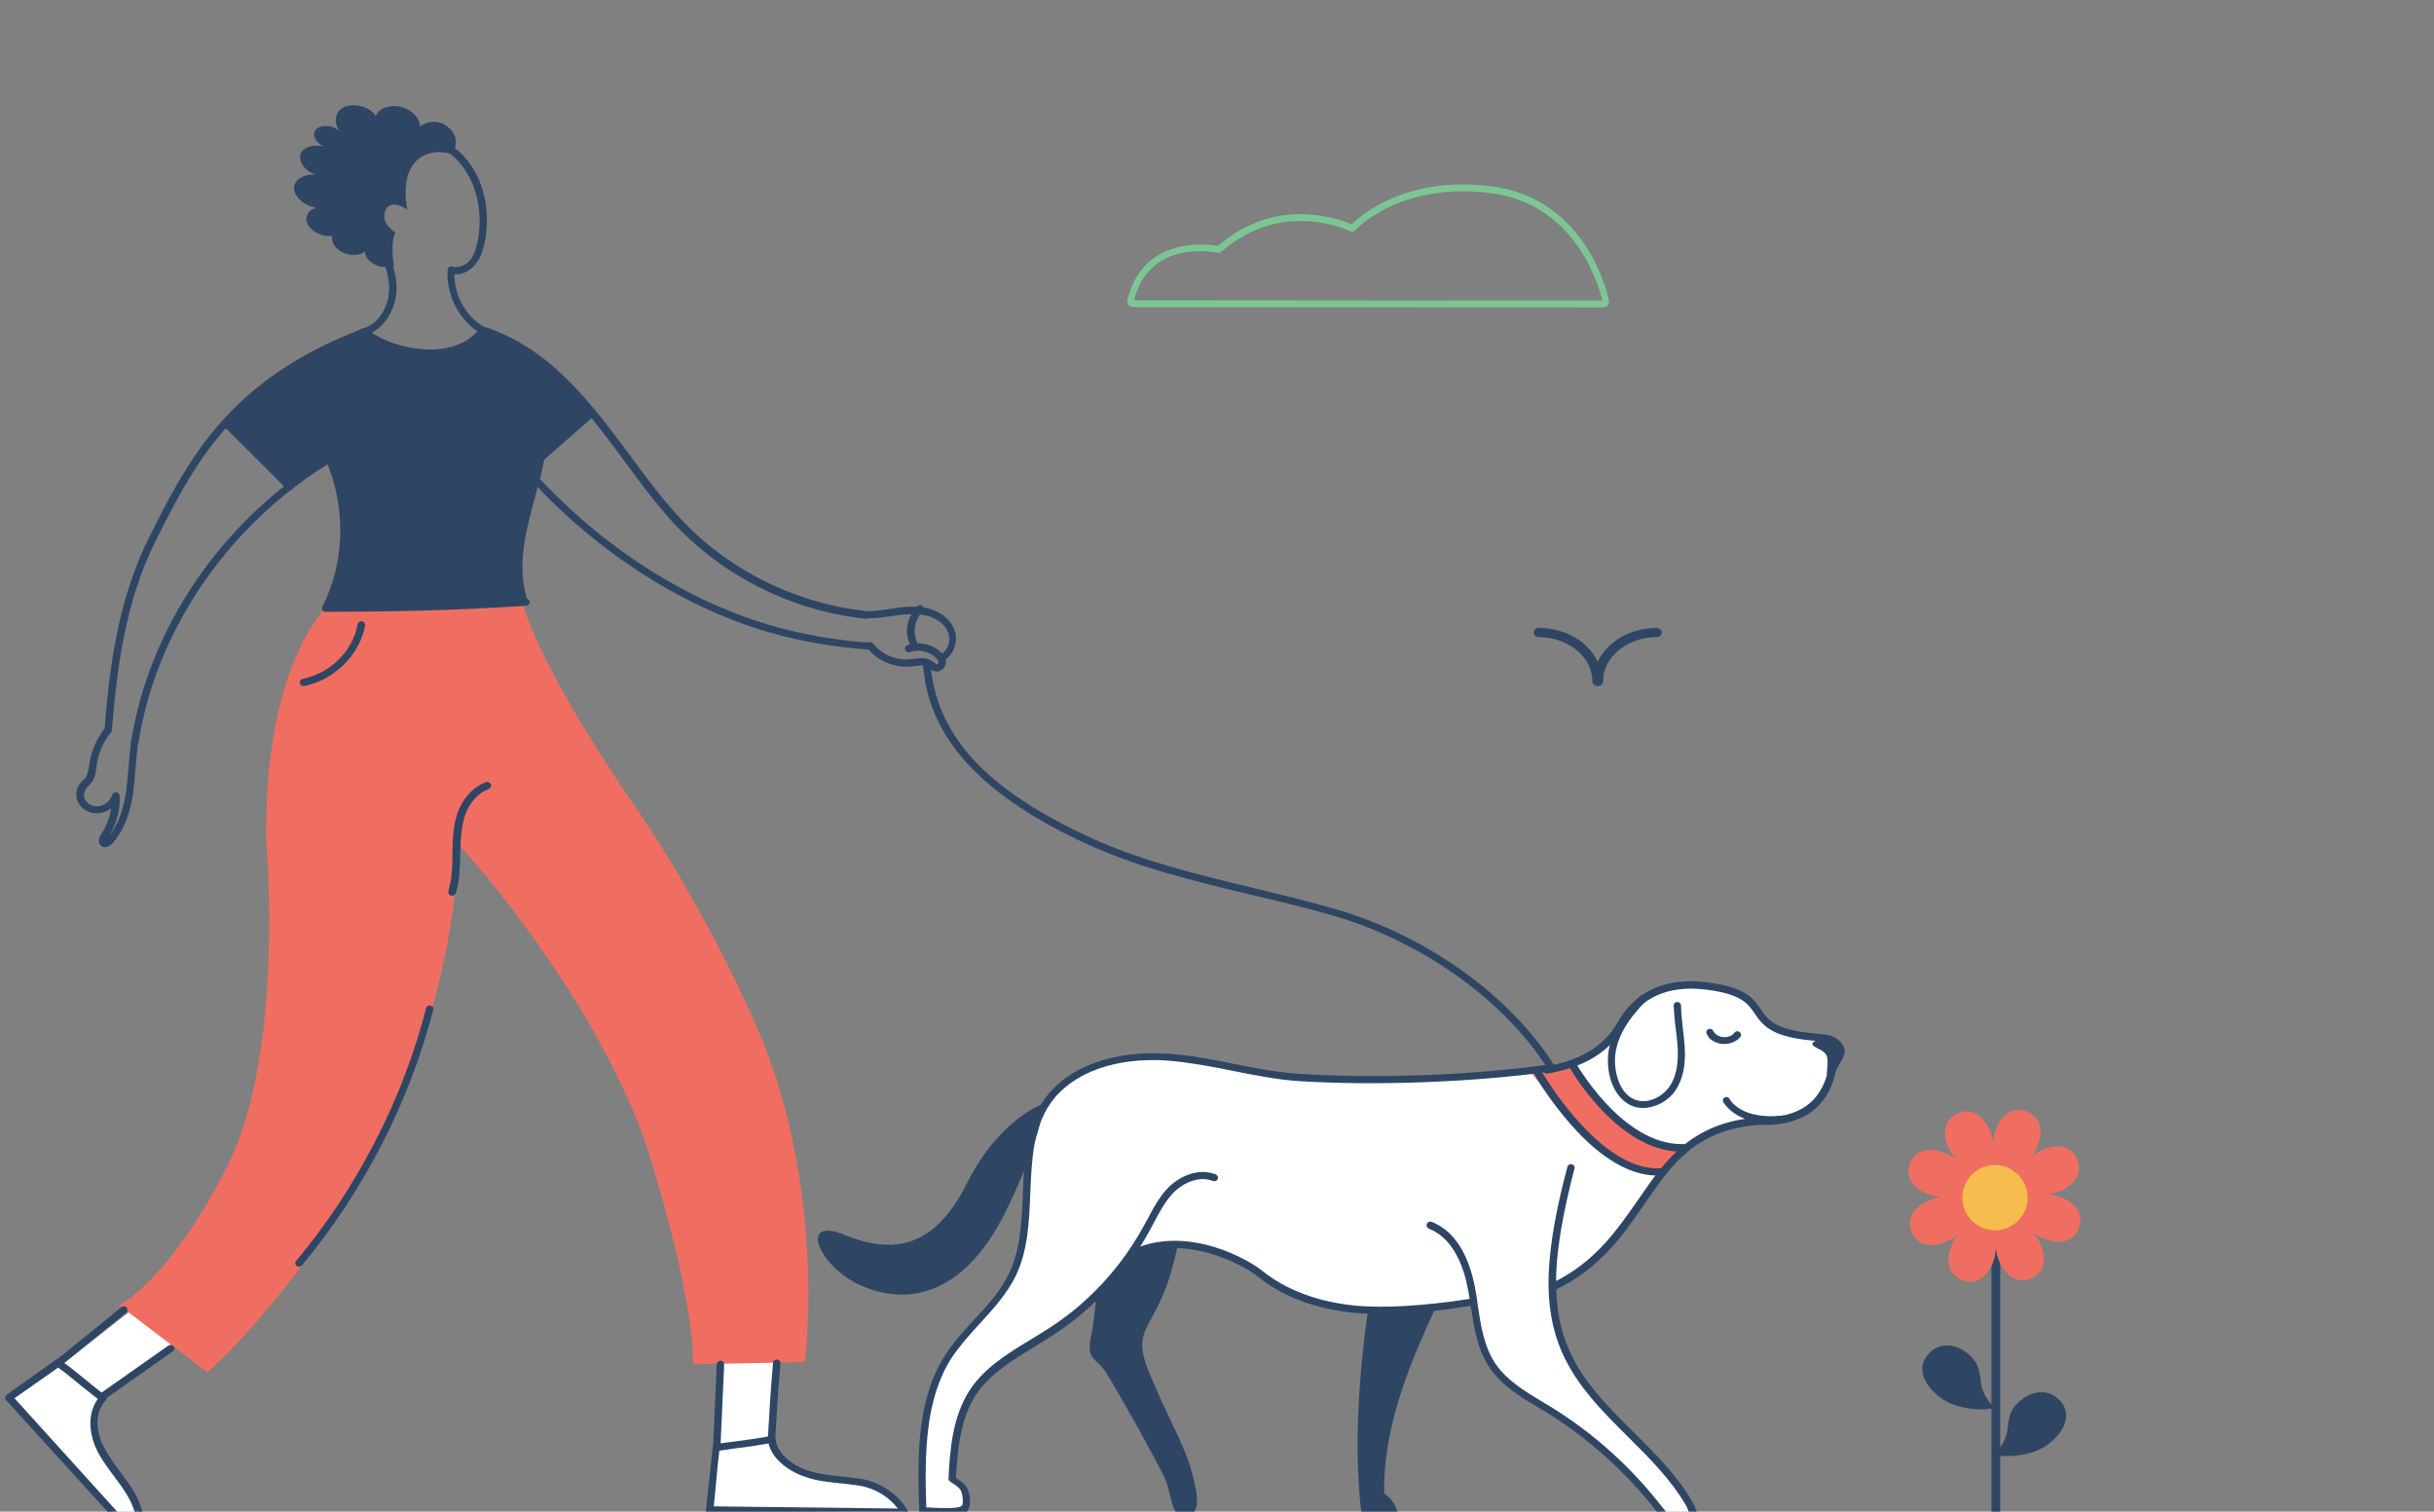 <?xml version="1.0" encoding="utf-8"?>
<svg xmlns="http://www.w3.org/2000/svg" fill="none" height="295" viewBox="0 0 475 295" width="475">
<rect x="0" y="0" width="475" height="295" fill="#808080" stroke="none"/>
<g clip-path="url(#clip0_6426_47331)">
<path d="M140.477 264.671L152.1 263.739L150.24 282.841L140.012 283.773L140.477 264.671Z" fill="white"/>
<path d="M26.404 255.068L33.717 262.517L18.348 273.03L11.829 266.544L26.404 255.068Z" fill="white"/>
<path d="M257.427 210.7L290.493 210.028L306.688 208.013L314.786 202.637L320.86 195.245L326.258 192.558H334.356L339.079 193.902L341.779 195.917L346.502 200.621L352.576 201.965L356.624 202.637L357.299 210.028L355.95 213.388L353.25 216.076L350.551 218.092L342.453 218.764L335.705 220.108L329.632 223.468L324.234 228.843L319.51 235.563L314.786 241.61L310.737 246.314L305.339 249.674L302.64 251.018L304.664 263.113L312.087 273.864L322.209 283.944L330.307 294.695V296.711L328.957 297.383H326.258L319.51 289.319L310.737 280.584L302.64 275.208L294.542 269.833L289.818 264.457L288.469 257.737L287.794 253.706L282.395 254.378L271.598 255.722L260.127 255.05L250.679 251.69L241.232 245.642L230.435 242.954L216.264 250.346L208.841 257.065L200.743 262.441L191.971 269.161L187.922 275.208L185.898 281.928V288.647L187.922 289.991L188.597 292.007V294.023L186.572 294.695H179.824V285.288L180.499 277.896L181.849 270.505L185.223 264.457L189.946 258.409L196.02 251.69L200.069 241.61V223.468L204.792 214.06L208.841 210.7L213.565 208.013L220.313 206.669L227.061 205.997L233.809 207.341L244.606 209.357L257.427 210.7Z" fill="white"/>
<path d="M63.227 118.986C60.12 122.444 51.524 135.215 51.957 164.285C51.957 164.285 55.641 205.138 44.444 227.435C33.247 249.732 23.277 254.741 23.277 254.741L40.471 267.795C40.471 267.795 60.337 250.79 75.941 218.615C89.667 190.392 89.45 164.708 89.45 164.708C89.45 164.708 114.59 191.803 125.787 222.425C125.787 222.425 135.395 251.637 135.251 266.242L157.068 265.819C157.068 265.819 161.547 231.951 147.532 200.058C147.532 200.058 138.068 177.973 124.343 158.005C124.343 158.005 106.066 131.969 102.02 117.787L65.105 118.845C64.094 118.775 63.949 118.14 63.227 118.986Z" fill="#F06E61"/>
<path d="M43.721 82.789L56.002 94.573L64.237 89.704C64.237 89.704 66.115 95.067 66.549 98.665C66.982 102.264 67.705 111.083 63.515 118.633L102.308 117.716C102.308 117.716 100.574 107.979 102.669 100.288C104.692 92.526 105.848 89.493 105.848 89.493L115.673 80.814C115.673 80.814 111.627 74.605 106.281 70.794C100.936 66.984 94.289 64.374 94.289 64.374C94.289 64.374 87.499 73.758 71.172 65.079C71.1 65.009 53.04 70.653 43.721 82.789Z" fill="#2E4664"/>
<path d="M306.753 208.03L298.951 209.512C298.951 209.512 309.426 222.283 310.437 223.341C311.449 224.4 323.658 229.057 323.658 229.057L328.353 224.611C328.353 224.611 317.228 220.731 315.639 218.896C314.05 217.062 306.753 208.03 306.753 208.03Z" fill="#F06E61"/>
<path d="M21.109 143.259C21.037 143.259 21.037 143.259 21.109 143.259C20.676 143.259 20.387 142.906 20.387 142.483C21.326 130.699 22.915 117.152 29.2 104.663L29.417 104.24C36.569 90.058 44.587 74.041 70.739 64.162C71.1 64.021 71.533 64.233 71.678 64.586C71.822 64.939 71.606 65.362 71.244 65.503C45.671 75.17 37.725 90.975 30.717 104.875L30.5 105.298C24.36 117.505 22.843 130.417 21.831 142.553C21.759 142.977 21.47 143.259 21.109 143.259Z" fill="#2E4664"/>
<path d="M26.316 145.446C26.243 145.446 26.243 145.446 26.171 145.446C25.81 145.375 25.521 145.022 25.593 144.67C29.494 120.186 46.182 97.748 69.154 86.106C69.516 85.894 69.949 86.035 70.094 86.388C70.31 86.741 70.166 87.164 69.805 87.305C47.266 98.736 30.867 120.821 27.038 144.811C26.966 145.164 26.677 145.446 26.316 145.446Z" fill="#2E4664"/>
<path d="M169.06 120.75H168.988C153.962 119.198 139.73 111.789 129.978 100.429C127.088 97.113 124.415 93.444 121.815 89.916C114.157 79.615 106.283 68.96 93.713 65.079C93.352 64.938 93.135 64.585 93.207 64.162C93.352 63.809 93.713 63.598 94.146 63.668C107.222 67.69 115.241 78.556 123.043 88.999C125.643 92.527 128.316 96.196 131.206 99.442C140.67 110.519 154.54 117.716 169.205 119.268C169.566 119.339 169.855 119.692 169.855 120.045C169.783 120.468 169.494 120.75 169.06 120.75Z" fill="#2E4664"/>
<path d="M169.42 126.747C169.347 126.747 169.347 126.747 169.42 126.747C164.074 126.395 158.656 125.548 153.382 124.278C135.972 120.044 118.129 109.178 104.475 94.573C104.186 94.29 104.258 93.867 104.547 93.585C104.836 93.303 105.27 93.373 105.559 93.655C119.068 108.12 136.622 118.774 153.743 122.937C158.945 124.207 164.218 125.054 169.42 125.407C169.853 125.407 170.142 125.76 170.07 126.183C170.07 126.465 169.781 126.747 169.42 126.747Z" fill="#2E4664"/>
<path d="M102.312 117.999C102.023 117.999 101.734 117.787 101.59 117.505C99.711 111.79 100.867 105.651 102.023 100.924C102.384 99.583 102.673 98.313 103.034 96.972C104.118 93.091 105.202 89.07 105.418 84.977C105.78 78.98 103.829 73.688 100.145 70.442C99.856 70.16 99.856 69.737 100.072 69.454C100.361 69.172 100.795 69.172 101.084 69.384C105.057 72.912 107.152 78.556 106.791 85.048C106.574 89.211 105.418 93.303 104.335 97.325C103.973 98.595 103.612 99.936 103.323 101.206C102.167 105.722 101.156 111.649 102.89 117.011C103.034 117.364 102.818 117.787 102.384 117.928C102.456 117.999 102.384 117.999 102.312 117.999Z" fill="#2E4664"/>
<path d="M63.516 119.409C63.3 119.409 63.011 119.268 62.938 119.057C62.794 118.845 62.794 118.563 62.938 118.351C67.273 109.813 67.562 99.23 63.733 90.128C63.589 89.775 63.733 89.351 64.094 89.21C64.456 89.069 64.889 89.21 65.033 89.563C68.862 98.736 68.718 109.249 64.672 117.928C77.314 117.857 88.367 117.716 102.599 116.799C102.96 116.799 103.321 117.081 103.393 117.434C103.393 117.857 103.104 118.139 102.743 118.21C87.934 119.198 76.664 119.339 63.516 119.409Z" fill="#2E4664"/>
<path d="M56.505 95.702C56.288 95.702 56.144 95.632 56 95.49C53.832 93.303 51.81 91.257 49.787 89.281C47.764 87.235 45.741 85.259 43.502 83.001C43.213 82.719 43.213 82.296 43.502 82.014C43.791 81.731 44.224 81.731 44.513 82.014C46.753 84.201 48.776 86.247 50.798 88.293C52.821 90.269 54.844 92.315 57.011 94.503C57.3 94.785 57.3 95.208 57.011 95.49C56.867 95.632 56.65 95.702 56.505 95.702Z" fill="#2E4664"/>
<path d="M59.254 133.874C58.892 133.874 58.603 133.662 58.531 133.31C58.459 132.957 58.676 132.533 59.109 132.463C64.455 131.405 68.862 127.03 69.801 121.809C69.873 121.456 70.234 121.173 70.668 121.244C71.029 121.315 71.318 121.667 71.246 122.091C70.162 127.877 65.25 132.675 59.398 133.874C59.326 133.874 59.254 133.874 59.254 133.874Z" fill="#2E4664"/>
<path d="M139.879 283.108C139.445 283.108 139.156 282.755 139.156 282.402L139.879 266.244C139.879 265.821 140.24 265.539 140.601 265.539C141.034 265.539 141.323 265.892 141.323 266.244L140.601 282.402C140.601 282.826 140.24 283.108 139.879 283.108Z" fill="#2E4664"/>
<path d="M150.572 281.484C150.5 281.484 150.5 281.484 150.572 281.484C150.139 281.484 149.85 281.131 149.85 280.708C150.139 275.416 150.355 271.888 150.861 265.961C150.861 265.608 151.222 265.256 151.656 265.326C152.017 265.326 152.378 265.679 152.306 266.102C151.8 272.029 151.583 275.557 151.294 280.779C151.222 281.202 150.933 281.484 150.572 281.484Z" fill="#2E4664"/>
<path d="M139.806 282.543C139.373 286.353 138.939 290.868 138.506 294.679C151.148 294.82 163.79 294.961 176.505 295.173C174.988 292.139 171.448 289.881 167.98 289.316C164.585 288.681 161.045 288.752 157.722 287.764C154.399 286.776 150.931 284.307 150.642 280.92C146.958 281.625 142.118 282.119 139.806 282.543Z" fill="white"/>
<path d="M176.431 295.878L138.432 295.385C138.216 295.385 138.071 295.314 137.927 295.173C137.782 295.032 137.71 294.82 137.782 294.608C137.999 292.703 138.216 290.657 138.432 288.54C138.649 286.424 138.866 284.377 139.083 282.472C139.083 282.19 139.372 281.908 139.661 281.837C140.672 281.626 142.044 281.485 143.634 281.273C145.873 280.991 148.329 280.638 150.497 280.214C150.713 280.144 150.93 280.214 151.075 280.356C151.219 280.497 151.364 280.638 151.364 280.849C151.653 283.813 154.903 286.141 157.937 287.059C159.888 287.694 161.911 287.905 164.078 288.117C165.378 288.258 166.751 288.399 168.123 288.611C171.952 289.317 175.564 291.786 177.154 294.891C177.298 295.102 177.226 295.385 177.154 295.596C176.937 295.737 176.648 295.878 176.431 295.878ZM139.299 293.973L175.203 294.397C173.614 292.209 170.796 290.445 167.834 289.952C166.534 289.74 165.234 289.599 163.933 289.458C161.838 289.246 159.599 289.034 157.504 288.329C154.47 287.411 150.786 285.083 149.991 281.696C147.968 282.049 145.801 282.402 143.778 282.613C142.478 282.825 141.322 282.966 140.383 283.107C140.166 284.871 139.949 286.776 139.805 288.681C139.661 290.516 139.444 292.28 139.299 293.973Z" fill="#2E4664"/>
<path d="M11.504 266.666C11.287 266.666 11.071 266.595 10.926 266.383C10.637 266.101 10.709 265.607 10.998 265.396L23.713 255.094C24.002 254.812 24.507 254.882 24.724 255.165C24.941 255.447 24.941 255.941 24.652 256.152L11.938 266.454C11.793 266.595 11.649 266.666 11.504 266.666Z" fill="#2E4664"/>
<path d="M19.882 273.298C19.665 273.298 19.448 273.228 19.304 273.016C19.087 272.663 19.159 272.24 19.448 272.028C21.471 270.617 23.855 268.924 26.167 267.301C28.478 265.678 30.862 263.985 32.885 262.574C33.246 262.362 33.68 262.432 33.896 262.715C34.113 263.067 34.041 263.491 33.752 263.702C31.729 265.114 29.345 266.807 27.034 268.43C24.722 270.053 22.338 271.746 20.315 273.157C20.171 273.228 20.026 273.298 19.882 273.298Z" fill="#2E4664"/>
<path d="M11.288 265.96C8.109 268.218 4.931 270.476 1.752 272.734C10.132 281.977 18.512 291.22 26.892 300.464C28.12 297.289 26.964 293.69 25.086 290.868C23.28 287.975 20.824 285.435 19.379 282.401C17.934 279.296 17.717 275.345 20.029 272.875C17.067 270.688 14.394 268.077 11.288 265.96Z" fill="white"/>
<path d="M26.891 301.169C26.674 301.169 26.457 301.099 26.385 300.957L1.173 273.228C1.028 273.087 0.956 272.875 1.028 272.663C1.101 272.452 1.173 272.311 1.317 272.169L10.853 265.396C11.07 265.255 11.431 265.184 11.72 265.396C13.382 266.525 14.971 267.865 16.56 269.135C17.86 270.194 19.161 271.323 20.533 272.24C20.678 272.381 20.822 272.522 20.822 272.734C20.822 272.946 20.75 273.157 20.606 273.298C18.294 275.768 18.872 279.578 20.1 282.048C20.967 283.882 22.195 285.505 23.423 287.198C24.218 288.257 25.012 289.315 25.735 290.444C27.107 292.561 29.13 296.794 27.613 300.675C27.541 300.887 27.324 301.099 27.035 301.099C27.035 301.169 26.963 301.169 26.891 301.169ZM2.834 272.875L26.602 299.123C27.18 296.089 25.59 292.984 24.507 291.291C23.857 290.233 23.062 289.174 22.267 288.116C21.039 286.422 19.666 284.658 18.8 282.753C17.499 280.001 16.921 275.98 19.089 273.016C17.933 272.099 16.777 271.182 15.621 270.264C14.248 269.135 12.804 267.936 11.359 266.878L2.834 272.875Z" fill="#2E4664"/>
<path d="M93.788 64.938C93.644 64.938 93.499 64.868 93.355 64.797C89.382 62.187 87.07 57.389 87.359 52.661C87.359 52.449 87.503 52.238 87.648 52.097C87.865 51.955 88.081 51.955 88.298 52.026C89.309 52.379 90.682 51.885 91.621 50.897C92.416 50.05 92.849 48.851 93.21 47.087C94.366 41.301 92.921 35.304 89.454 31.493C85.625 27.26 79.196 26.06 74.644 28.601C74.283 28.812 73.85 28.671 73.633 28.318C73.416 27.965 73.561 27.542 73.922 27.33C79.123 24.438 86.203 25.849 90.537 30.506C94.294 34.598 95.883 41.019 94.583 47.299C94.294 48.639 93.861 50.403 92.632 51.744C91.766 52.802 90.249 53.649 88.659 53.508C88.659 57.53 90.754 61.41 94.077 63.598C94.439 63.809 94.511 64.233 94.294 64.585C94.222 64.797 94.005 64.938 93.788 64.938Z" fill="#2E4664"/>
<path d="M70.813 65.573C70.525 65.573 70.163 65.361 70.091 65.008C70.019 64.655 70.236 64.232 70.597 64.162C74.281 63.244 76.087 59.222 75.942 55.906C75.798 52.519 74.209 49.274 72.692 46.098L72.331 45.393C70.669 42.006 68.935 38.055 69.441 34.033C69.947 29.799 73.27 26.695 78.11 25.989C78.543 25.919 78.904 26.201 78.904 26.554C78.977 26.906 78.688 27.33 78.326 27.33C74.136 27.965 71.319 30.505 70.886 34.174C70.452 37.843 72.041 41.583 73.631 44.758L73.992 45.463C75.581 48.709 77.243 52.166 77.387 55.836C77.532 59.716 75.292 64.444 70.958 65.502C70.958 65.573 70.886 65.573 70.813 65.573Z" fill="#2E4664"/>
<path d="M83.887 69.524C83.237 69.524 82.514 69.524 81.864 69.454C77.674 69.03 73.99 67.76 70.811 65.502C70.45 65.291 70.378 64.867 70.667 64.515C70.883 64.162 71.317 64.091 71.678 64.374C74.712 66.49 78.035 67.69 82.081 68.113C87.065 68.607 91.328 67.125 93.495 64.232C93.712 63.95 94.217 63.88 94.506 64.091C94.795 64.303 94.867 64.797 94.651 65.079C92.411 67.901 88.51 69.524 83.887 69.524Z" fill="#2E4664"/>
<path d="M105.703 89.845C105.487 89.845 105.342 89.775 105.198 89.633C104.909 89.351 104.981 88.928 105.27 88.646L114.95 80.179C115.239 79.896 115.673 79.967 115.962 80.249C116.25 80.531 116.178 80.955 115.889 81.237L106.209 89.704C106.065 89.775 105.92 89.845 105.703 89.845Z" fill="#2E4664"/>
<path d="M58.313 247.191C58.168 247.191 58.024 247.121 57.879 247.05C57.59 246.838 57.518 246.345 57.807 246.062C69.727 231.739 78.54 214.664 83.164 196.742C83.236 196.389 83.669 196.107 84.031 196.248C84.392 196.318 84.681 196.742 84.536 197.095C79.841 215.228 70.955 232.444 58.891 246.98C58.674 247.121 58.457 247.191 58.313 247.191Z" fill="#2E4664"/>
<path d="M88.221 174.798C88.148 174.798 88.076 174.798 88.004 174.798C87.643 174.657 87.426 174.304 87.498 173.881C88.221 171.553 88.293 169.012 88.293 166.543V166.472C88.365 164.003 88.365 161.251 89.304 158.64C90.316 155.747 92.411 153.49 94.867 152.643C95.228 152.502 95.662 152.713 95.806 153.066C95.95 153.419 95.734 153.842 95.373 153.983C93.35 154.689 91.616 156.594 90.749 159.134C89.954 161.533 89.882 164.214 89.81 166.543V166.613C89.738 169.154 89.738 171.835 88.943 174.375C88.799 174.587 88.51 174.798 88.221 174.798Z" fill="#2E4664"/>
<path d="M20.532 165.344C20.388 165.344 20.171 165.273 20.099 165.273C19.521 165.062 19.16 164.426 19.304 163.791C19.377 163.368 19.593 163.086 19.738 162.804C20.749 161.251 21.472 159.558 21.688 157.723C21.255 158.076 20.749 158.358 20.244 158.5C18.799 158.993 17.065 158.641 15.981 157.582C14.825 156.453 14.537 154.689 15.331 153.349C15.548 152.925 15.909 152.573 16.198 152.29C16.487 152.008 16.704 151.796 16.848 151.514C17.137 151.02 17.209 150.315 17.354 149.609L17.426 149.186C17.787 146.646 18.799 144.247 20.388 142.2C20.605 141.918 21.11 141.848 21.399 142.059C21.688 142.271 21.761 142.765 21.544 143.047C20.099 144.882 19.16 147.069 18.871 149.397L18.799 149.821C18.727 150.597 18.582 151.514 18.149 152.29C17.932 152.714 17.571 152.996 17.282 153.349C16.993 153.631 16.776 153.913 16.631 154.195C16.198 154.972 16.343 156.03 17.065 156.665C17.715 157.3 18.871 157.512 19.81 157.229C20.749 156.947 21.544 156.101 21.905 155.113C22.05 154.76 22.339 154.619 22.7 154.619C23.061 154.689 23.278 154.972 23.35 155.254C23.494 158.006 22.772 160.828 21.255 163.156C22.916 161.11 24 158.358 24.578 154.76C24.795 153.137 24.939 151.373 25.084 149.75C25.228 148.057 25.373 146.363 25.589 144.67C25.662 144.317 26.023 144.035 26.384 144.106C26.745 144.176 27.034 144.529 26.962 144.882C26.745 146.505 26.601 148.198 26.456 149.891C26.312 151.585 26.167 153.278 25.951 154.972C25.3 159.135 24 162.31 21.905 164.638C21.327 165.132 20.894 165.344 20.532 165.344Z" fill="#2E4664"/>
<path d="M182.858 131.053C182.208 131.053 181.702 130.7 181.341 130.418C181.196 130.347 181.124 130.206 180.979 130.135C180.329 129.712 179.39 129.853 178.451 129.994C178.162 129.994 177.945 130.065 177.656 130.065C174.478 130.347 171.155 128.936 169.204 126.396C168.987 126.114 169.06 125.62 169.349 125.408C169.638 125.196 170.143 125.267 170.36 125.549C172.022 127.666 174.767 128.936 177.512 128.654C177.729 128.654 178.018 128.583 178.234 128.583C179.39 128.442 180.618 128.23 181.774 128.936C181.919 129.006 182.135 129.148 182.28 129.289C182.497 129.5 182.785 129.712 182.93 129.642C183.002 129.642 183.147 129.43 183.147 129.218C183.147 128.936 182.93 128.654 182.569 128.301C181.268 127.101 179.246 126.678 177.584 127.243C177.223 127.384 176.789 127.172 176.645 126.819C176.5 126.466 176.717 126.043 177.078 125.902C179.246 125.126 181.919 125.69 183.58 127.243C184.158 127.807 184.519 128.371 184.591 129.006C184.664 129.924 184.086 130.841 183.219 130.982C183.002 131.053 182.93 131.053 182.858 131.053Z" fill="#2E4664"/>
<path d="M183.799 129.075C183.51 129.075 183.294 128.934 183.149 128.652C183.005 128.299 183.149 127.876 183.51 127.735C184.955 127.029 185.678 125.053 185.027 123.43C184.45 121.949 182.932 120.679 180.982 120.185C179.104 119.691 177.009 119.832 175.203 120.044C174.769 120.114 174.336 120.185 173.902 120.255C172.313 120.467 170.652 120.679 168.99 120.679C168.557 120.679 168.268 120.326 168.268 119.973C168.268 119.62 168.629 119.267 168.99 119.267C170.507 119.338 172.096 119.056 173.613 118.844C174.047 118.774 174.48 118.703 174.914 118.632C176.864 118.35 179.104 118.209 181.271 118.774C183.655 119.409 185.533 120.961 186.256 122.937C187.122 125.194 186.039 128.017 184.016 129.005C184.016 129.075 183.872 129.075 183.799 129.075Z" fill="#2E4664"/>
<path d="M178.666 126.888C178.45 126.888 178.161 126.747 178.016 126.536C176.355 123.925 176.716 120.891 178.955 118.351C179.244 118.069 179.678 117.998 179.967 118.28C180.256 118.562 180.328 118.986 180.039 119.268C178.305 121.314 178.016 123.713 179.244 125.83C179.461 126.183 179.317 126.606 179.028 126.818C178.955 126.888 178.811 126.888 178.666 126.888Z" fill="#2E4664"/>
<path d="M302.632 208.808C302.415 208.808 302.126 208.667 301.982 208.455C293.457 195.12 277.42 183.689 260.154 178.679C254.953 177.198 249.535 175.857 244.334 174.658C233.136 171.976 221.578 169.225 211.03 164.215C184.879 151.938 180.834 138.532 180.111 129.571C180.111 129.147 180.4 128.865 180.761 128.794C181.195 128.794 181.484 129.077 181.556 129.429C182.712 143.33 191.959 153.631 211.681 162.945C222.083 167.884 233.57 170.636 244.695 173.317C249.896 174.587 255.314 175.857 260.588 177.409C278.215 182.49 294.541 194.132 303.21 207.75C303.427 208.102 303.282 208.526 302.993 208.738C302.921 208.808 302.777 208.808 302.632 208.808Z" fill="#2E4664"/>
<path d="M184.738 295.877C183.943 295.877 183.148 295.877 182.281 295.806C181.487 295.806 180.764 295.806 180.114 295.736C179.753 295.736 179.392 295.454 179.392 295.03C178.958 283.741 179.031 272.875 184.449 264.478C186.038 261.938 188.133 259.68 190.156 257.493C192.829 254.6 195.357 251.848 196.946 248.461C199.186 243.734 199.403 238.23 199.619 232.868C199.836 226.447 200.125 219.815 203.882 214.452C208.36 208.172 217.318 204.927 227.938 205.632C232.272 205.915 236.534 206.761 240.724 207.608C244.987 208.455 249.393 209.301 253.8 209.584C268.682 210.501 287.248 209.866 302.202 207.749C302.635 207.678 302.996 207.961 302.996 208.384C303.068 208.737 302.779 209.16 302.346 209.16C287.32 211.206 268.609 211.912 253.656 210.995C249.177 210.713 244.698 209.795 240.435 208.949C236.318 208.102 232.056 207.326 227.866 206.973C217.752 206.267 209.3 209.301 205.11 215.158C201.57 220.167 201.353 226.306 201.064 232.797C200.847 238.301 200.631 243.946 198.247 248.955C196.513 252.483 193.84 255.447 191.239 258.269C189.289 260.386 187.266 262.644 185.677 265.043C180.62 272.945 180.403 283.317 180.764 294.184C181.27 294.184 181.776 294.184 182.281 294.254C184.088 294.325 187.411 294.466 187.772 293.76C188.061 293.196 187.844 291.291 187.411 290.726C186.977 290.091 186.255 289.668 185.46 289.174C185.243 289.033 185.099 288.821 185.099 288.539C185.388 283.106 185.821 276.403 189.361 271.111C192.251 266.807 196.802 264.055 201.209 261.374C202.509 260.598 203.882 259.751 205.182 258.904C212.695 253.965 218.835 247.191 223.098 239.43C223.387 238.936 223.603 238.442 223.892 238.019C225.048 235.761 226.276 233.503 228.082 231.668C230.322 229.481 234.006 227.858 237.257 229.199C237.618 229.34 237.835 229.763 237.618 230.116C237.474 230.469 237.04 230.61 236.679 230.469C234.006 229.411 230.972 230.822 229.094 232.656C227.432 234.35 226.276 236.537 225.12 238.724C224.831 239.218 224.615 239.712 224.326 240.206C219.991 248.179 213.634 255.165 205.977 260.245C204.676 261.091 203.304 261.938 201.931 262.785C197.669 265.396 193.262 268.077 190.517 272.099C187.338 276.897 186.905 282.965 186.544 288.398C187.266 288.892 187.989 289.386 188.566 290.091C189.289 291.079 189.578 293.549 189 294.536C188.639 295.595 186.905 295.877 184.738 295.877Z" fill="#2E4664"/>
<path d="M269.549 256.435C267.815 256.435 266.153 256.364 264.492 256.223C256.834 255.518 250.26 253.048 245.348 249.026C243.181 247.262 232.128 240.842 222.231 244.863C221.87 245.004 221.436 244.863 221.292 244.511C221.147 244.158 221.292 243.734 221.653 243.593C232.345 239.219 243.759 245.922 246.287 247.968C252.211 252.766 259.507 254.318 264.636 254.812C272.727 255.518 282.841 254.107 286.814 253.472C287.175 253.401 287.609 253.683 287.609 254.036C287.681 254.389 287.392 254.812 287.031 254.812C283.78 255.377 276.556 256.435 269.549 256.435Z" fill="#2E4664"/>
<path d="M328.208 298.417C327.63 298.417 327.052 298.276 326.546 298.065C325.246 297.5 324.451 296.371 323.657 295.383L323.585 295.313C317.589 287.551 310.292 280.919 301.912 275.698C301.334 275.345 300.829 274.992 300.251 274.71C296.711 272.593 293.099 270.406 290.787 267.019C288.331 263.491 287.681 259.187 287.031 255.024C286.886 253.965 286.742 252.907 286.525 251.849C285.73 247.403 283.708 241.688 278.867 239.783C278.506 239.642 278.289 239.219 278.434 238.866C278.578 238.513 279.012 238.301 279.373 238.442C284.863 240.559 287.031 246.768 287.898 251.566C288.114 252.625 288.259 253.683 288.403 254.742C288.981 258.763 289.631 262.856 291.871 266.172C294.038 269.347 297.506 271.464 300.901 273.51C301.479 273.863 302.057 274.216 302.562 274.498C311.159 279.79 318.528 286.493 324.668 294.466L324.74 294.537C325.463 295.454 326.113 296.371 327.124 296.795C327.919 297.147 329.147 297.077 329.508 296.371C329.797 295.807 329.653 294.96 329.003 293.761C326.113 288.751 321.851 284.517 317.733 280.425C312.748 275.486 307.619 270.335 304.802 263.844C302.562 258.763 301.768 252.695 302.418 245.851C302.851 240.7 304.007 234.773 305.886 227.718C305.958 227.365 306.391 227.083 306.752 227.224C307.114 227.294 307.403 227.718 307.258 228.07C305.452 235.056 304.296 240.912 303.863 245.992C303.285 252.625 304.007 258.481 306.174 263.35C308.847 269.629 313.904 274.639 318.817 279.508C323.007 283.671 327.341 287.975 330.303 293.126C330.881 294.184 331.603 295.736 330.881 297.077C330.303 297.994 329.219 298.417 328.208 298.417Z" fill="#2E4664"/>
<path d="M303.067 251.777C302.778 251.777 302.561 251.636 302.417 251.354C302.272 251.001 302.417 250.577 302.778 250.436C311.23 246.414 315.493 240.135 319.683 234.137C325.028 226.376 330.013 219.108 343.016 218.05C343.161 218.05 343.305 218.05 343.594 218.05C350.963 218.191 355.297 215.157 356.742 209.018C356.959 208.031 357.465 207.254 357.898 206.619C358.62 205.49 358.837 204.996 358.187 204.361C357.32 203.374 356.309 203.232 354.792 203.162C345.689 202.527 344.028 200.128 342.438 197.799C341.21 195.965 339.982 194.272 334.492 193.354C331.386 192.86 321.922 191.308 316.865 200.41C314.12 205.279 309.135 208.313 301.983 209.512C301.622 209.583 301.189 209.301 301.117 208.948C301.044 208.595 301.333 208.172 301.695 208.101C308.413 206.972 313.036 204.15 315.565 199.705C321.127 189.756 331.313 191.379 334.709 191.943C340.849 192.931 342.294 194.977 343.667 197.023C345.111 199.14 346.484 201.116 354.936 201.751C356.67 201.892 358.043 202.104 359.271 203.444C360.643 204.996 359.776 206.337 359.126 207.395C358.765 208.03 358.332 208.666 358.187 209.371C357.103 214.169 353.708 219.814 343.594 219.532C343.378 219.532 343.233 219.532 343.161 219.532C330.808 220.519 326.256 227.222 320.911 234.984C316.648 241.193 312.242 247.543 303.428 251.777C303.284 251.706 303.212 251.777 303.067 251.777Z" fill="#2E4664"/>
<path d="M320.692 216.215C320.042 216.215 319.391 216.145 318.814 215.933C315.563 214.804 314.046 211.135 313.829 208.03C313.323 202.315 316.935 197.729 320.186 194.342C320.475 194.06 320.909 194.06 321.198 194.342C321.486 194.624 321.486 195.048 321.198 195.33C318.019 198.646 314.768 202.809 315.202 207.96C315.418 210.571 316.574 213.746 319.247 214.663C321.703 215.51 324.448 213.957 325.749 212.123C327.049 210.288 327.555 207.819 327.41 204.573C327.338 203.374 327.194 202.104 327.049 200.904C326.832 199.422 326.688 197.799 326.616 196.247C326.616 195.824 326.905 195.542 327.338 195.542C327.699 195.542 328.06 195.824 328.06 196.247C328.06 197.729 328.277 199.281 328.422 200.763C328.566 201.962 328.711 203.232 328.783 204.503C329 208.03 328.349 210.782 326.905 212.899C325.532 214.875 323.004 216.215 320.692 216.215Z" fill="#2E4664"/>
<path d="M203.738 215.37C203.738 215.37 195.141 218.051 188.639 231.034C182.137 244.017 173.83 244.652 164.8 240.983C155.769 237.314 159.743 246.98 167.545 250.649C175.347 254.319 187.194 254.601 196.224 236.538C203.16 222.355 203.738 215.37 203.738 215.37Z" fill="#2E4664"/>
<path d="M336.511 203.728C336.367 203.728 336.222 203.728 336.15 203.728C334.705 203.587 333.549 202.881 333.044 201.752C332.899 201.399 333.044 200.976 333.405 200.835C333.766 200.694 334.2 200.835 334.344 201.188C334.633 201.823 335.428 202.317 336.295 202.387C337.161 202.458 338.028 202.175 338.462 201.54C338.678 201.258 339.112 201.117 339.473 201.399C339.762 201.611 339.907 202.034 339.618 202.387C338.895 203.234 337.739 203.728 336.511 203.728Z" fill="#2E4664"/>
<path d="M345.832 219.25C338.608 219.25 336.441 215.228 336.296 215.087C336.152 214.734 336.224 214.311 336.585 214.17C336.946 214.029 337.38 214.099 337.524 214.452C337.597 214.664 339.836 218.615 347.999 217.698C348.433 217.627 348.722 217.909 348.794 218.333C348.866 218.685 348.577 219.038 348.144 219.109C347.421 219.179 346.627 219.25 345.832 219.25Z" fill="#2E4664"/>
<path d="M270.127 291.432C269.838 277.602 276.123 264.055 280.096 255.306C276.195 255.658 270.922 256.082 266.948 255.87C266.298 260.386 265.648 265.678 265.214 272.875C264.348 287.128 265.792 296.018 265.792 296.018L272.944 296.23C272.583 292.843 270.127 291.432 270.127 291.432Z" fill="#2E4664"/>
<path d="M224.543 268.571C220.209 258.481 225.482 260.316 229.022 246.486C229.383 245.146 229.672 243.876 229.889 242.747C229.672 242.747 229.456 242.817 229.239 242.817C225.121 243.382 222.665 241.406 217.969 247.686C216.814 249.238 215.585 250.931 213.996 251.99C213.852 254.459 213.49 258.058 212.912 260.81C211.901 265.466 213.924 264.902 215.802 267.795C217.68 270.617 225.338 284.376 227.144 288.116C228.95 291.855 228.228 296.018 231.334 295.807C234.44 295.595 233.862 291.997 232.562 287.199C231.262 282.33 228.878 278.661 224.543 268.571Z" fill="#2E4664"/>
<path d="M354.287 204.363C355.154 204.857 355.877 205.068 356.455 205.915C356.816 206.55 356.599 209.02 356.455 209.725C357.033 209.443 358.188 207.256 358.694 206.832C359.128 206.338 359.417 205.703 359.272 205.068C359.128 204.292 358.333 203.798 357.61 203.516C356.816 203.163 355.371 202.81 354.504 203.093C353.709 203.234 353.276 203.798 354.287 204.363Z" fill="#2E4664"/>
<path d="M328.139 224.754C322.938 224.754 317.592 221.931 312.463 216.498C308.562 212.335 306.178 208.172 306.106 207.961C305.889 207.608 306.033 207.184 306.395 206.973C306.756 206.761 307.189 206.902 307.406 207.255C307.478 207.396 316.436 223.272 328.139 223.272C328.284 223.272 328.5 223.272 328.645 223.272C329.006 223.272 329.367 223.554 329.367 223.977C329.367 224.401 329.078 224.683 328.645 224.683C328.5 224.754 328.284 224.754 328.139 224.754Z" fill="#2E4664"/>
<path d="M323.435 229.41C318.162 229.41 312.527 226.164 306.748 219.673C302.341 214.733 299.524 209.865 299.451 209.653C299.235 209.3 299.379 208.877 299.74 208.665C300.102 208.454 300.535 208.595 300.752 208.948C300.896 209.159 312.021 228.492 323.869 227.998C324.23 227.998 324.591 228.281 324.591 228.704C324.591 229.127 324.302 229.41 323.869 229.41C323.724 229.41 323.58 229.41 323.435 229.41Z" fill="#2E4664"/>
<path d="M88.439 29.729C88.439 29.729 90.389 26.483 86.705 24.296C85.115 23.379 82.948 23.732 81.937 24.79C82.081 23.167 80.348 21.333 78.18 20.839C76.013 20.345 73.774 21.191 73.34 22.673C72.329 20.839 69.006 19.992 67.127 20.909C65.249 21.826 65.032 24.084 66.405 25.778C65.322 24.437 62.576 24.155 61.637 25.284C60.77 26.272 61.637 27.895 63.154 28.6C61.276 28.106 59.181 28.671 58.675 30.011C58.097 31.422 59.542 33.469 61.637 34.104C59.398 33.822 57.375 35.092 57.375 36.714C57.375 38.408 59.47 40.242 61.709 40.525C60.048 40.948 59.325 42.571 60.12 43.911C60.915 45.252 63.082 46.31 64.816 46.028C64.527 47.157 65.394 48.568 66.911 49.274C68.356 49.979 70.306 49.909 71.245 49.062C71.173 50.05 72.112 51.249 73.412 51.743C74.568 52.237 75.869 52.237 76.88 51.814C76.085 47.298 77.169 45.322 77.169 45.322C77.169 45.322 74.496 43.911 75.074 41.512C75.652 39.113 78.036 39.819 79.481 40.948C79.481 40.948 78.253 35.444 80.564 32.199C83.382 28.247 88.439 30.152 88.439 30.152V29.729Z" fill="#2E4664"/>
<path d="M323.304 122.538C318.092 122.538 313.625 125.271 311.796 129.114C309.966 125.271 305.499 122.538 300.287 122.538C299.758 122.538 299.318 122.939 299.318 123.441C299.318 123.942 299.749 124.343 300.287 124.343C306.064 124.343 310.755 128.22 310.755 132.982C310.755 133.475 311.186 133.885 311.724 133.885C311.751 133.885 311.769 133.876 311.796 133.868C311.822 133.868 311.84 133.885 311.867 133.885C312.397 133.885 312.836 133.484 312.836 132.982C312.836 128.22 317.536 124.343 323.304 124.343C323.833 124.343 324.273 123.942 324.273 123.441C324.273 122.939 323.842 122.538 323.304 122.538Z" fill="#2E4664"/>
<path d="M389.486 295.787C389.016 295.787 388.631 295.402 388.631 294.932V237.202C388.631 236.732 389.016 236.347 389.486 236.347C389.957 236.347 390.341 236.732 390.341 237.202V294.932C390.341 295.402 389.957 295.787 389.486 295.787Z" fill="#2E4664"/>
<path d="M373.14 240.534C374.124 242.73 376.45 243.832 380.017 242.243C380.769 241.91 381.488 241.388 382.147 240.773C381.625 241.44 381.18 242.183 380.855 243.046C379.461 246.686 380.684 248.951 382.933 249.814C385.183 250.677 387.603 249.805 388.998 246.156C389.297 245.387 389.434 244.516 389.468 243.61C389.571 244.447 389.784 245.293 390.161 246.122C391.752 249.677 394.223 250.42 396.422 249.438C398.62 248.464 399.715 246.131 398.124 242.567C397.79 241.816 397.26 241.089 396.644 240.431C397.311 240.952 398.064 241.405 398.919 241.73C402.563 243.123 404.829 241.901 405.693 239.654C406.557 237.406 405.685 234.988 402.041 233.587C401.271 233.288 400.399 233.159 399.492 233.117C400.33 233.014 401.177 232.801 402.007 232.433C405.573 230.844 406.309 228.374 405.325 226.178C404.342 223.982 402.015 222.88 398.449 224.469C397.696 224.802 396.978 225.332 396.319 225.939C396.841 225.272 397.285 224.52 397.61 223.666C399.005 220.026 397.782 217.761 395.532 216.898C393.283 216.035 390.862 216.907 389.459 220.555C389.16 221.324 389.023 222.205 388.989 223.102C388.886 222.264 388.672 221.418 388.296 220.59C386.705 217.035 384.233 216.291 382.035 217.274C379.837 218.257 378.734 220.581 380.325 224.144C380.658 224.896 381.18 225.614 381.796 226.272C381.129 225.759 380.385 225.306 379.529 224.982C375.886 223.589 373.619 224.811 372.755 227.058C371.891 229.306 372.764 231.724 376.407 233.117C377.177 233.416 378.058 233.552 378.956 233.587C378.118 233.689 377.271 233.903 376.442 234.27C372.875 235.86 372.139 238.329 373.123 240.525L373.14 240.534Z" fill="#F06E61"/>
<path d="M383.378 236.005C384.635 239.286 388.321 240.927 391.606 239.671C394.89 238.415 396.532 234.732 395.275 231.45C394.018 228.169 390.331 226.529 387.047 227.785C383.763 229.041 382.12 232.724 383.378 236.005Z" fill="#F6BD4E"/>
<path d="M389.127 274.535C389.785 275.142 383.148 275.654 379.333 273.193C375.989 271.04 373.868 267.468 375.989 264.648C378.11 261.837 381.754 261.863 384.696 264.768C387.707 267.733 385.081 270.792 389.127 274.526V274.535Z" fill="#2E4664"/>
<path d="M389.231 283.652C388.573 284.259 395.21 284.772 399.024 282.311C402.369 280.157 404.49 276.586 402.369 273.766C400.247 270.954 396.604 270.98 393.662 273.885C390.651 276.85 393.277 279.91 389.231 283.644V283.652Z" fill="#2E4664"/>
<path d="M312.891 60L221.109 59.925C220.768 59.925 220.45 59.758 220.235 59.474C220.021 59.191 219.949 58.824 220.036 58.473C222.993 46.233 235.225 47.577 237.689 47.977C248.784 38.407 260.626 42.445 263.765 43.78C266.007 41.594 274.821 34.302 291.066 36.363C310.109 38.774 313.948 58.415 313.98 58.615C314.043 58.957 313.956 59.307 313.749 59.575C313.543 59.842 313.225 59.992 312.899 59.992L312.891 60ZM221.324 58.59L312.692 58.665C312.231 56.612 307.955 39.85 290.915 37.69C274.36 35.595 265.887 43.447 264.353 45.04C264.171 45.232 263.892 45.29 263.654 45.182C261.365 44.139 249.404 39.417 238.277 49.195C238.134 49.32 237.943 49.379 237.752 49.337C235.495 48.911 224.177 47.376 221.316 58.582L221.324 58.59Z" fill="#7CC694"/>
</g>
<defs>
<clipPath id="clip0_6426_47331">
<rect fill="white" height="295" transform="translate(1)" width="473"/>
</clipPath>
</defs>
</svg>